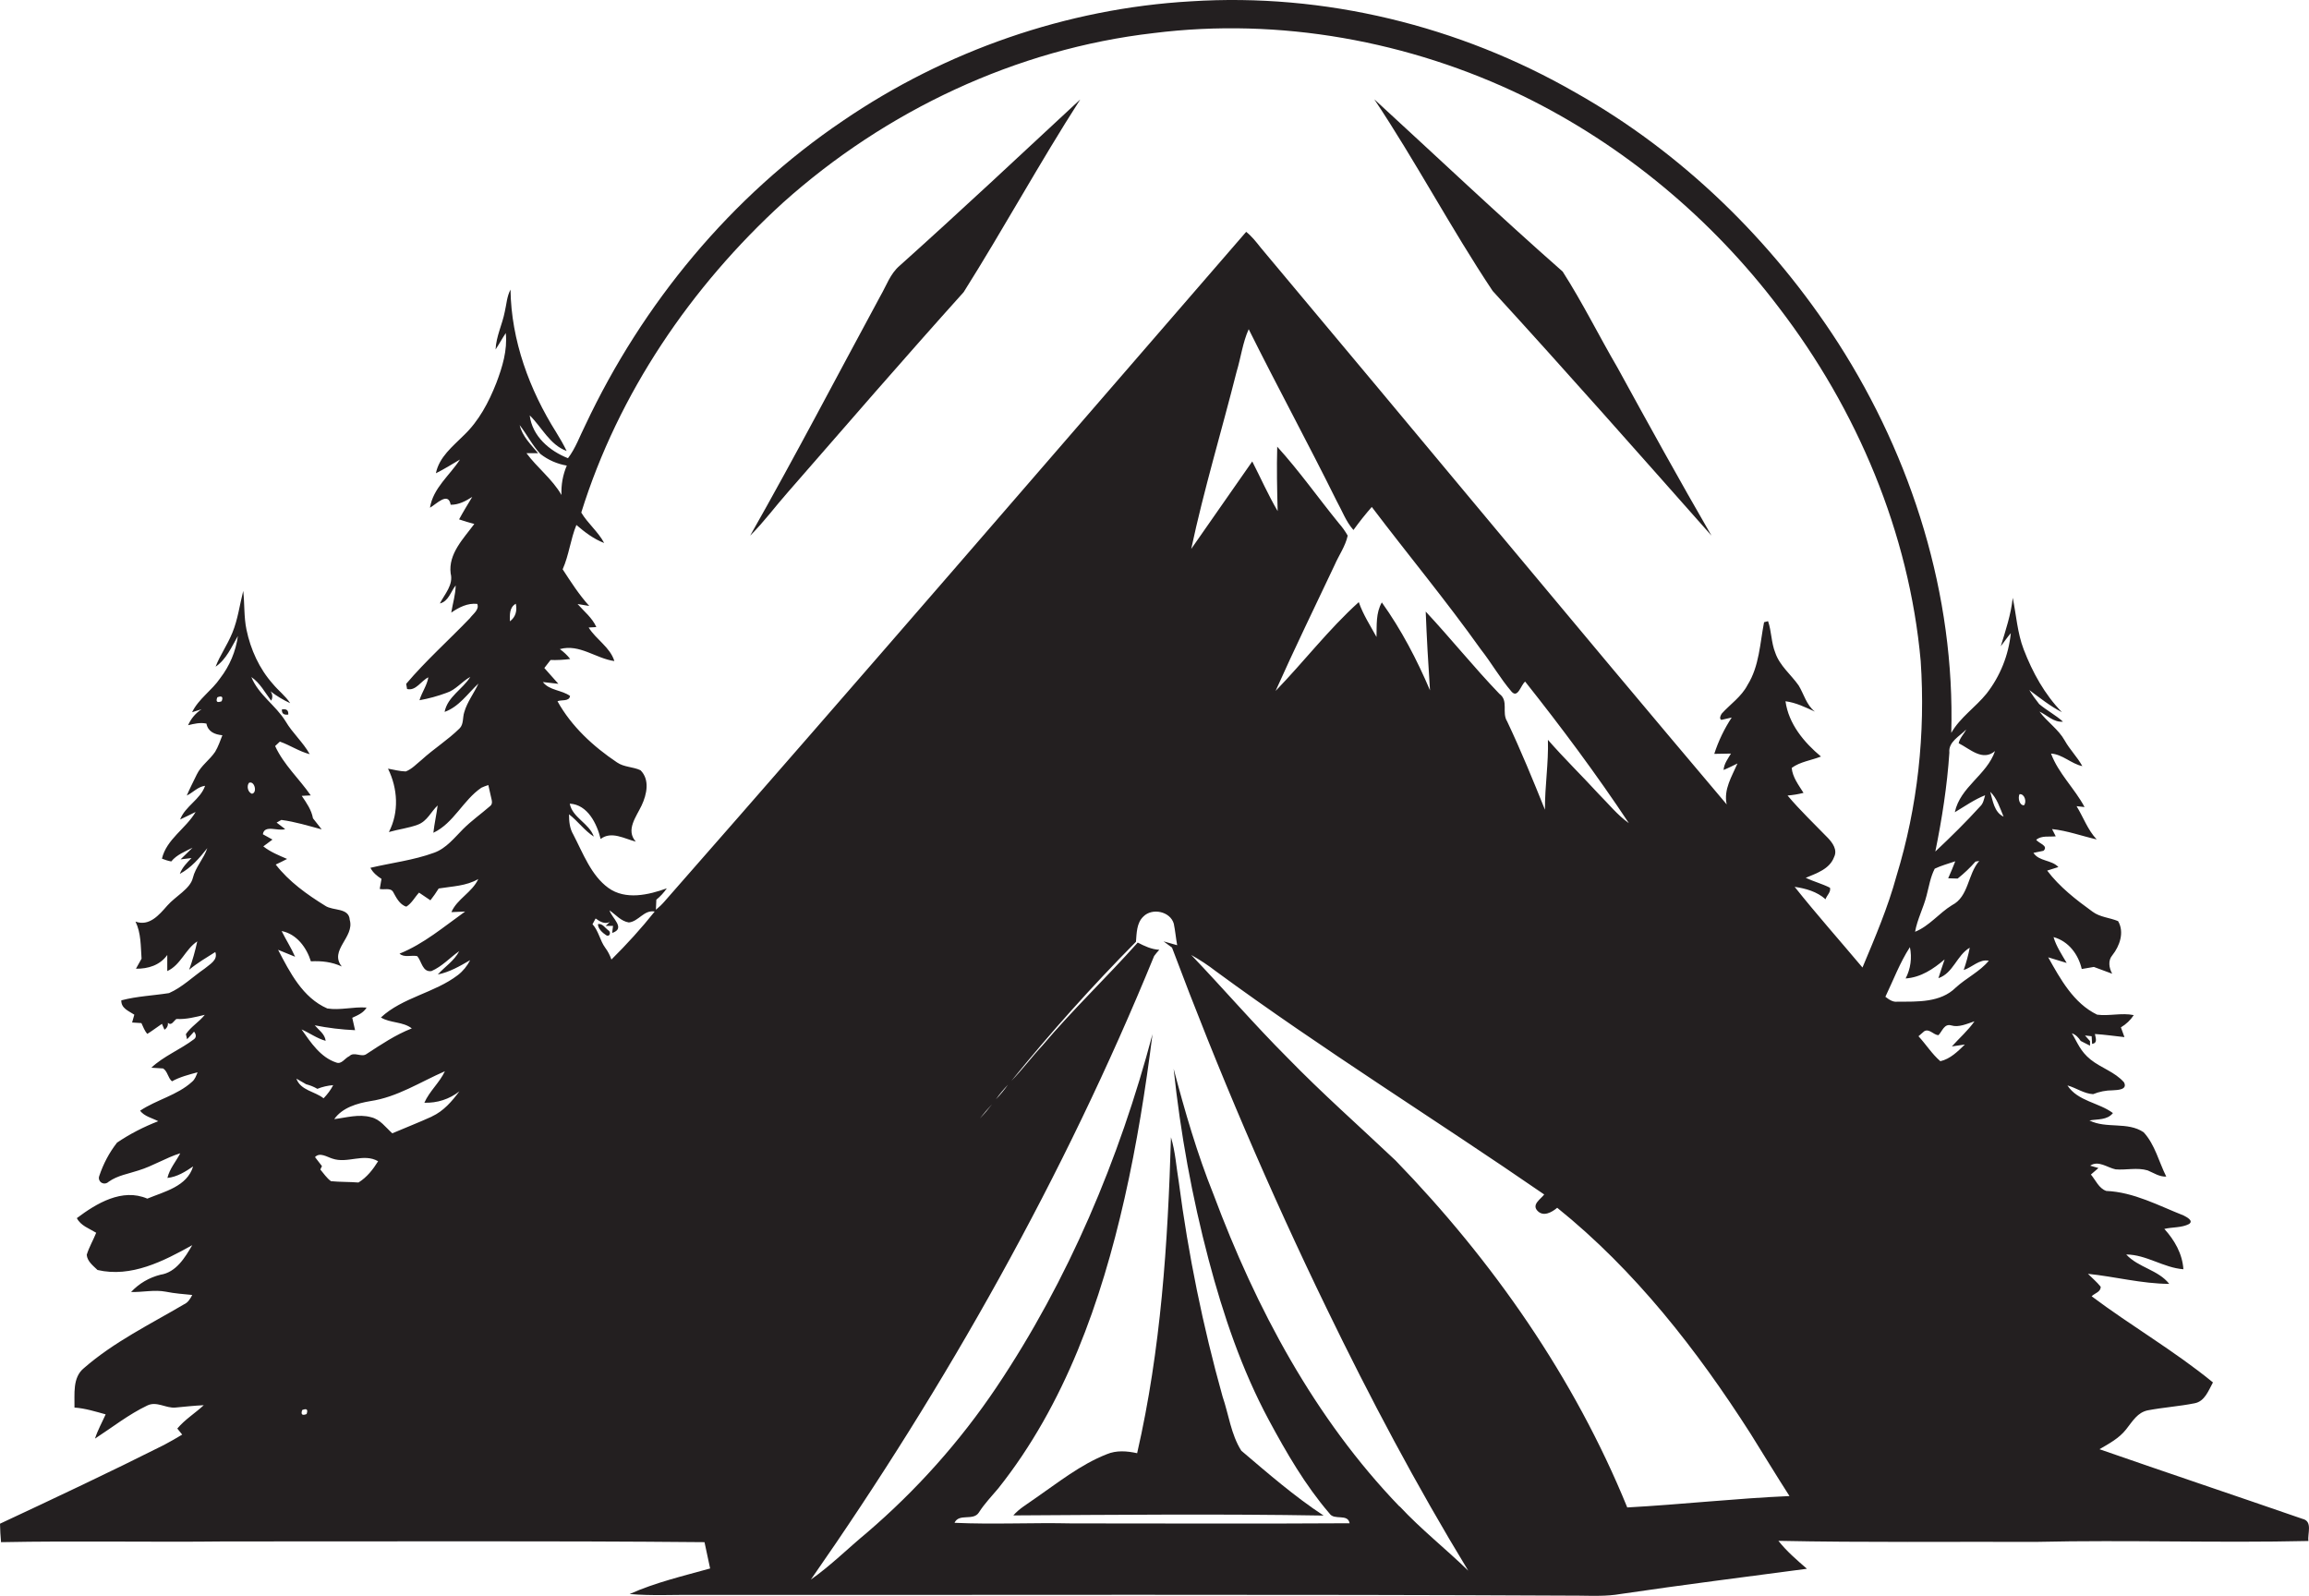 <?xml version="1.0" encoding="utf-8"?>
<!-- Generator: Adobe Illustrator 19.2.0, SVG Export Plug-In . SVG Version: 6.00 Build 0)  -->
<svg version="1.1" id="Layer_1" xmlns="http://www.w3.org/2000/svg" xmlns:xlink="http://www.w3.org/1999/xlink" x="0px" y="0px"
	 viewBox="0 0 1562.7 1080" style="enable-background:new 0 0 1562.7 1080;" xml:space="preserve">
<style type="text/css">
	.st0{fill:#231F20;}
</style>
<title>biseeise_Camping_flat_black_logo_White_background_54d846f9-d996-4b0a-a2cd-df027b497b48</title>
<path class="st0" d="M190.8,480.1c-0.2,2.8,1.2,3.9,4.3,3.5C195.3,480.7,193.9,479.6,190.8,480.1z"/>
<path class="st0" d="M1558.2,1027.9c-45.7-15.8-91.6-31.2-137.3-47.1c6.5-3.8,13.3-7.4,18-13.4s7.8-11.4,14.6-12.9
	c10.5-2,21.3-2.7,31.8-4.8c6.9-1.3,9.4-8.7,12.4-14.1c-26-21.3-55.3-38.2-82.1-58.3c2-2.1,6.3-2.9,6.1-6.5c-2.6-3.2-5.7-5.8-8.6-8.7
	c18.4,1.9,36.4,6.7,55,6.8c-7.4-9.5-20.9-11-29.1-19.9c13.7,0.1,25.2,9,38.7,10c-0.7-10.5-6-19.7-12.9-27.3
	c5.5-1.3,11.7-0.7,16.7-3.3c3.4-2.3-1.8-4.8-3.7-5.8c-17-6.7-33.7-15.8-52.3-16.6c-5-1.7-7.2-7.3-10.4-11.1l5.1-4.4l-5.6-1.6
	c5.6-3.8,11.5,1.3,17.2,2.5c7.2,0.6,14.6-1.4,21.7,0.7c4.1,1.7,7.9,4.4,12.6,4.2c-5-10-7.6-21.6-15.3-30c-10.9-7.4-25.2-2.2-36.7-8
	c5.5-1,12-0.1,15.9-5c-9.6-7.2-23.7-7.9-30.8-18.7c5.9,1.6,11.2,5.6,17.4,5.9c4.2-1.7,8.7-2.6,13.2-2.6c3.3-0.2,10.3-0.3,7.7-5.4
	c-6.1-7-15.5-9.7-22.6-15.4s-8.9-11.6-12.7-17.8c2.6,0.9,4.5,2.9,6,5.2l6.3,3.2v-3.1l-3.4-3.8l4.5,0.5l0.3,5.2
	c3.9-0.6,2.4-4,1.9-6.7c6.7,0.4,13.3,1.4,20,2.1l-2.4-6.6c3.5-2.1,6.5-4.9,8.7-8.3c-8.2-1.7-16.7,0.8-24.8-0.3
	c-15.9-7.7-24.8-24-33.1-38.8l12.5,3.8c-3.3-5.7-7-11.1-8.9-17.5c10.2,2.8,16.8,11.7,19.1,21.6l8.2-1.4l12.4,4.6
	c-2.1-3.9-3-8.9,0.1-12.5c5-6.3,8.3-15.6,3.9-23.1c-5.7-2.4-12.2-2.6-17.3-6.4c-11.2-8.1-22.3-16.7-30.7-27.8l7.6-2.4
	c-4.7-5-13-3.7-16.9-9.6l6.8-1.4c3.7-3.5-3.5-5.1-4.9-7.5c3.8-3,8.8-1.8,13.2-2.3l-2.5-4.9c10.4,1.1,20.1,4.7,30.2,7
	c-6.1-6.5-9-15-13.6-22.5l5.4,0.6c-6.7-12.6-17.6-22.6-22.7-36.2c7.9,0.5,13.6,6.9,21.2,8.5c-3.4-6.2-8.5-11.2-11.9-17.3
	c-4.3-7.7-11.9-12.6-17.1-19.6c5.2,2.4,9.6,7.4,15.9,6.8c-5-4.5-11-7.6-16.1-11.9c-2.4-3-4.7-6.2-6.7-9.5c7.1,5.3,14.1,10.9,22.1,15
	c-11.7-12-19.9-26.9-25.9-42.5c-4.3-11.2-5-23.3-7.4-34.9c-1.2,11.3-4.8,22-8.1,32.8c2.3-3,4.4-6.1,6.8-8.9
	c-1.5,14.9-7.2,29.1-16.4,40.9c-7.5,9.3-17.9,16.1-23.9,26.6c2.6-93.2-26.4-185.7-76.5-263.8c-44.8-69.5-105.8-129-177.9-169.6
	C987.6,17.4,896.2-4.9,806,0.9c-84,4.8-166.2,33.5-235.6,80.9c-75.5,51-135.5,123.6-174.2,205.8c-3.8,7.5-6.6,15.7-11.8,22.5
	c-12.5-4.9-24.2-14.9-25.9-29c8.2,8,13.6,20,25,24.1c-2.1-4.3-4.5-8.5-7-12.5c-18.2-28.9-30.5-62.3-31-96.7
	c-2.5,4.7-2.7,10.1-3.9,15.1c-1.7,8.6-5.8,16.5-6.2,25.4c2.4-3.6,4.5-7.5,6.9-11.1c1.2,11.6-2.3,23-6.4,33.8
	c-5.1,13-11.8,25.7-22,35.4c-7.5,7.5-16.7,14.7-18.9,25.7c5.6-2.8,10.9-6.1,16.3-9.3c-6.9,10.7-18.2,19.3-20.3,32.6
	c4.2-2.3,12.4-11.2,14-2c5.4,0.1,10.2-2.5,14.6-5.3c-3,5-6.1,10-8.9,15.2c3.4,1.2,6.8,2.2,10.3,3.1c-7.3,9.9-17.7,20.2-16,33.5
	c2,7.7-4.1,14-7.3,20.3c5.9-1.4,7.3-8,10.7-12.2c-0.1,6.3-2,12.2-3,18.4c5.2-3.6,11.1-6.6,17.6-5.9c1.6,3.9-2.9,6.8-5,9.7
	c-14.3,14.9-29.8,28.7-43.1,44.4l0.6,3.5c6,1.5,9.5-5.6,14.4-7.9c-0.9,5.5-4.4,10.1-6,15.5c6.2-1.1,12.4-2.8,18.3-5
	c6.3-2,10.4-7.7,16.1-10.8c-5.2,8.4-15.4,13.4-17.4,23.7c9.8-3.5,15.6-12.4,22.9-19.2c-3,6.6-7.6,12.4-9.6,19.4
	c-1.2,3.6-0.3,8.2-3.2,11c-7.9,7.8-17.4,13.7-25.6,21.2c-3.5,2.8-6.6,6.3-10.8,7.9c-4.1-0.1-8-1.2-12-1.9
	c6.6,13.4,7.6,29.4,0.6,42.9c6.5-1.9,13.2-2.6,19.6-5s8.9-8.8,13.4-13c-0.8,6.2-2.2,12.3-2.9,18.5c13.8-6.5,20.1-22.1,32.5-30.5
	c1.5-0.7,3.1-1.3,4.7-1.8c0.6,2.7,1.2,5.4,1.8,8s1.4,4.8-0.8,6.4c-6,5.2-12.5,9.8-18.1,15.4s-11.4,13.1-19.6,16
	c-13.9,5.1-28.7,6.8-43.1,10.2c1.7,3.3,4.5,5.6,7.5,7.5l-1.2,6.8c2.8,0.8,7.3-1.1,9.1,2.1s4.2,8.5,8.9,9.9c3.7-2.3,5.7-6.4,8.6-9.5
	l7.7,5.2c2-2.6,3.9-5.2,5.6-8c9.1-1.5,18.6-1.6,26.8-6.4c-4.2,9.1-14.3,13.4-18.2,22.4l9.3-0.4c-14.3,10.2-28,21.9-44.4,28.5
	c3.2,2.9,8.1,0.8,12,1.7c3,3.5,3.5,11,9.6,10.1c7.2-3.1,12.5-9.1,18.8-13.5c-3.3,6.5-9.7,10.5-14.5,15.8c8-1.6,15-5.7,21.9-9.7
	c-2,3.9-4.8,7.4-8.3,10.1c-15.8,12.1-37.5,15.1-52.1,28.7c6.3,3.9,14.9,2.7,20.9,7.4c-11,4.3-20.8,10.9-30.6,17.3
	c-3.5,2.6-8.4-1.9-11.7,1.5c-3,1.3-5.2,5.7-8.8,4.3c-10.7-3.5-17.3-13.6-23.5-22.4c5.5,2.4,10.4,6.1,16.3,7.7
	c-0.5-4.6-4.7-7.3-7.4-10.5c9,1.8,18.1,2.9,27.3,3.3l-1.9-8.4c3.7-1.7,7.6-3.3,9.7-6.9c-8.9-0.7-17.8,2-26.6,0.6
	c-16.7-7.3-25.3-24.4-33.3-39.7l11.5,4.7c-2.6-6-6.2-11.5-9.1-17.4c10.2,2,16.9,11.2,19.8,20.5c7.2-0.4,14.3,0.4,20.9,3.5
	c-8.8-11,8.8-19.8,5.4-31.5c-0.5-8.5-11.3-6-16.6-9.6c-12.3-7.6-24.5-16.3-33.5-27.9c2.6-1.2,5.2-2.5,7.7-3.8
	c-5.6-2.4-11.3-4.7-16.1-8.5l6.2-4.6l-6.5-3.6c1-6.8,10.4-1.8,15.1-3.5l-5.8-4.4l3.2-1.8c9.3,1.2,18.3,4,27.3,6.4l-5.9-7.5
	c-1-5.7-4.4-10.5-7.6-15.2l6.1-0.3c-7.8-11.3-18.3-20.7-24.1-33.4l3.2-3c6.9,2.4,13.1,6.7,20.2,8.5c-4.5-8.1-11.6-14.2-16.3-22.2
	c-6.7-10.9-18.3-17.9-23.2-30c5.9,4,9.2,10.5,13.4,16c1.2-2,1-4.6-0.5-6.4c4.2,3.2,8.6,5.9,13.4,8.1c-3.2-4.9-8-8.5-11.7-13
	c-9.2-10.3-15.1-23.3-17.9-36.8c-1.8-8.6-1.2-17.5-2.2-26.2c-2.4,9.4-3.6,19.2-7.3,28.2s-8.3,15.1-11.4,23.1
	c7.3-5,10.8-13.4,15.1-20.8c-1.4,10.4-5.6,20.3-12,28.6c-5.6,8.3-14.6,13.9-19,23l6.4-2c-4,2.6-7.2,6.4-9.1,10.8
	c4.1-1,8.2-2,12.4-1.1c1.1,5.6,5.7,7.4,10.8,7.9c-1.5,3.8-2.8,7.7-4.9,11.2c-3.7,5.5-9.5,9.3-12.4,15.3s-4.7,9.4-6.8,14.3
	c4.2-2,7.5-6,12.4-6.6c-3.2,9.3-13.4,13.7-16.9,22.8c3.5-1.6,7-3.4,10.5-5.1c-6.6,11.3-19.7,18.4-22.8,31.6c2,0.8,4.1,1.5,6.3,1.9
	c3.7-4.6,9.4-6.7,14.4-9.3l-8.1,7.9l7.4-0.9c-3.1,3.2-6.3,6.4-7.9,10.7c7.7-4.1,13.3-10.7,18.6-17.4c-2.4,7.2-8,12.8-9.8,20.2
	s-11.7,12.3-17.3,18.7s-12.2,14.2-21.5,10.8c3.8,7.8,3.5,16.6,4.1,25.1l-3.8,6.8c8.2,0.1,16.2-2.3,21.2-9.3v10.9
	c9.1-4.1,12.2-14.8,20.3-20.1c-1.4,6.5-3.2,12.9-5.5,19.2c5.5-4.6,11.7-8.2,17.7-12c2,5.5-3.8,8.3-7.3,11.3
	c-8,5.5-15.1,12.6-24,16.5c-10.8,1.7-21.7,2.1-32.3,4.9c-0.2,5.4,5,7.2,8.8,9.7l-1.5,5.3l6.3,0.4c1.2,2.5,2.1,5.2,4,7.3
	c3.4-2.1,6.6-4.6,9.9-6.8l1.7,4c1.6-1,2.6-2.8,2.3-4.7c2.5,2.3,3.9-1.3,5.8-2.6c6.5,0.4,12.9-1.3,19.2-2.8c-3.8,4.8-9.4,8-12.8,13.1
	l0.8,3.4c1.7-1.6,3.1-3.4,4.7-5.1c1.3,1.5,1.9,3.7,0,5.1c-9.2,7-20.5,11.4-28.9,19.3l8,0.5c3.1,2,3.2,6.4,6,8.7
	c5.4-3,11.4-4.5,17.3-6.1c-0.9,2.3-1.7,4.7-3.7,6.4c-10.1,9.2-24,12.1-35.2,19.6c3,3.9,8.1,4.9,12.3,7.1
	c-9.8,3.8-19.2,8.6-27.9,14.5c-5.3,6.8-9.3,14.4-12,22.5c-0.8,2,0.2,4.2,2.1,4.9c1.4,0.6,3.1,0.2,4.2-0.9c6-4.3,13.4-5.4,20.3-7.7
	c9.8-3,18.5-8.6,28.2-11.6c-2.9,5.6-7.2,10.4-8.7,16.7c6.6-0.7,12.1-4.2,17.4-7.8c-4.1,13.6-19.4,17-31,21.8
	c-17-7.3-34.4,3.2-47.7,13.2c2.7,5.2,8.4,7,13.1,9.9c-2,5-4.8,9.7-6.4,14.9c0.3,4.4,4.4,7.5,7.3,10.3c22.8,5.3,44.7-6,64.1-16.8
	c-4.9,8.4-10.9,18.4-21.5,20c-7.6,1.9-14.5,5.9-19.9,11.7c7.9,0.2,15.8-1.7,23.6-0.2c5.9,1.2,11.8,1.6,17.8,2.2
	c-1.3,2.5-2.8,5.1-5.5,6.3c-23.1,13.6-47.5,25.5-67.8,43.2c-7.9,6.4-6.2,17.7-6.4,26.7c7.2,0.5,14.2,2.7,21.1,4.6
	c-2.4,5.4-5.4,10.7-7.2,16.4c11.7-7.6,22.8-16.4,35.4-22.4c6.4-3.1,12.6,2,19,1.4s12.8-1.3,19.2-1.6c-5.8,5.4-12.7,9.6-17.9,15.8
	l3.3,4.1c-4,2.4-8.1,4.8-12.3,7c-36.6,18.4-73.8,35.9-111,53.3c0.1,4.2,0.3,8.3,0.7,12.5c50.8-1,101.5,0.1,152.3-0.5
	c107.9,0.1,215.9-0.5,323.8,0.5c1.3,5.9,2.5,11.9,3.8,17.8c-18.3,5.1-37.1,9.5-54.5,17.3c15,1.3,30,0.4,45,0.6
	c199.3,0.1,398.5-0.5,597.7,0.5c9.3,0.1,18.6,0.5,27.8-1.1c42-6.2,84.2-11.5,126.3-17.1c-6.8-5.9-13.7-11.8-19.3-18.9
	c58.2,1.2,116.5,0.5,174.8,0.7c61.3-1.4,122.6,0.8,183.9-0.6C1561.6,1037.9,1565.4,1029.5,1558.2,1027.9z M150,474.6
	c-3.1,1.2-4.1,0.3-2.9-2.7C150.2,470.7,151.2,471.6,150,474.6z M170.5,537.2c-2.8-1-3.7-5.2-2-7.4
	C172.2,528.1,174.4,536.5,170.5,537.2z M200.6,730l6.6,3.8c2.7,0.7,5.2,1.7,7.6,3.1c3.4-1.4,7-2.2,10.7-2.5
	c-1.7,3.3-3.9,6.2-6.5,8.9C213.1,738.6,203.4,738,200.6,730z M207.5,957c-3,1.2-4,0.3-3-2.7C207.6,953,208.6,953.9,207.5,957
	L207.5,957z M242.6,800.3c-6.2-0.5-12.4-0.3-18.6-0.9c-2.9-2.1-4.9-5.2-7.2-7.9l1.1-2.3l-4.7-6.1c3.2-3.5,8.1-0.1,11.7,1l0,0
	c10.3,3.6,21.1-3.9,31,1.8C252.5,791.4,248.3,796.8,242.6,800.3L242.6,800.3z M292.2,755.7c-8.8,4-17.8,7.5-26.7,11.3
	c-4.5-4-8.2-9.5-14.4-10.9c-8.3-2.3-16.7,0.3-24.9,1.3c5.5-7.8,15.5-10.7,24.5-12.2c18.2-2.7,33.8-13,50.4-20.2
	c-3.6,7.7-10.4,13.4-13.9,21.3c8.6,0.3,17-2.4,23.7-7.7c-5,6.7-10.7,13.4-18.6,17L292.2,755.7z M1330.7,493.7
	c-1.6,3.2-4.4,5.8-5.1,9.3c7.6,3.8,16.2,12.5,24.6,5.3c-5.5,16.2-23.6,24.2-27.2,41.4c6.7-4,13.2-8.6,20.5-11.5
	c-0.8,2.7-1.2,5.6-3.4,7.6c-9.6,10.6-19.8,20.6-30.3,30.5c4.5-22.1,8-44.4,9.5-66.9C1318.5,502,1326.3,498.3,1330.7,493.7z
	 M1309.4,587.9c4.4-2.1,9.2-3.4,13.9-5c-1.5,3.9-3.1,7.7-4.8,11.5l6.4,0.2c4.4-3.5,8.4-7.3,12.1-11.5l2.5-0.4
	c-7.9,9-7,24.1-18.4,29.9c-8.8,5.4-15.3,14.1-25,18c1.5-8.5,5.7-16.2,7.8-24.6C1305.5,599.9,1306.5,593.5,1309.4,587.9L1309.4,587.9
	z M345.1,420.5c-0.1-4.4-0.4-9.5,4-11.9C350.1,413.3,349,417.6,345.1,420.5z M351.7,287.7c4.9,6.3,8.5,13.6,14,19.5
	c5.2,4.1,11.4,6.8,17.9,7.9c-2.7,6.3-3.9,13.1-3.6,19.9c-6.2-10.8-16.4-18.4-23.7-28.3h7.9C359.3,300.9,353.5,295.3,351.7,287.7z
	 M413.8,649.4c-1-2.9-2.4-5.6-4.2-8c-3.6-4.9-4.4-11.3-8.6-15.9c0.7-1.3,1.4-2.7,2.1-3.9c2.8,2,6,4.1,9.6,2.4l-2.8,2.6h5l-0.6,4.8
	c9.5-3.1-0.3-10.1-1.8-15.3c4.2,2.9,7.8,7.4,13.1,8.2c6.7-0.7,10.2-8.7,17.5-7.4C434,628.3,424.2,639.1,413.8,649.4L413.8,649.4z
	 M947.2,1019.6c-57.5-59.7-97.1-134.1-125.9-211.2c-11.1-27.6-19.4-56.3-27-85.1c4.6,43.6,12.5,86.9,23.7,129.3
	c9.9,37.4,22.4,74.3,40.7,108.4c11.9,22.1,24.6,44.1,41.1,63.3c3.2,4.9,12.4-0.2,13.6,6.6c-62.8,0.4-125.6,0.1-188.3,0.1
	c-26.4-0.6-52.8,0.8-79.1-0.4c3.1-6.7,12.7-1,16.5-7s8.7-11,13.2-16.4c45-56.6,69.6-126.5,85.4-196.3c8.3-36.6,14.2-73.7,18.9-111
	c-22.4,84.5-56.9,166.4-105.7,239.1c-24.6,36.6-54.1,69.6-87.6,98.3c-12.7,10.5-24.4,22.2-37.9,31.7c92-131.9,171.4-273.1,232.3-422
	c1.1-1.5,2.3-2.9,3.5-4.2c-5.3-0.3-10-2.5-14.6-4.9c-21.1,23.7-44.1,45.5-64.6,69.8c-7.2,7.7-13.5,16.2-20.9,23.8
	c26.5-32.7,54.6-64.1,84.3-94.1c0.5-5.9,0.4-12.7,5-17.1c6-6.1,18.2-3.5,20.6,4.8c1,4.8,1.4,9.7,2.3,14.6l-9.2-2.6l5.7,4.2
	c31.1,82.9,66,164.6,104.7,244.3c29.3,60.5,60.8,119.9,95.8,177.4c-15.2-14.8-31.9-27.9-46.4-43.5L947.2,1019.6z M663.2,756.9
	c2.6-3.3,5.3-6.5,8.2-9.6c-2.5,3.3-5.2,6.5-8.1,9.5L663.2,756.9z M674,744c2.5-3.5,5.3-6.8,8.2-9.9C679.7,737.6,677,740.9,674,744z
	 M1045.6,548c-8.1-20.1-16.3-40.2-25.6-59.8c-3.8-6,1.2-13.9-5.2-18.6c-17.3-18-32.9-37.5-49.9-55.7c0.7,17.8,1.7,35.6,2.9,53.3
	c-8.9-20.9-19.4-41-32.6-59.5c-4.1,7.1-3.4,15.5-3.6,23.4c-4.2-7.7-9.1-15.2-12-23.6c-20.4,18.4-37.2,40.4-56.3,60.1
	c12.8-28.6,26.5-56.8,39.9-85.1c2.9-6.7,7.4-12.9,8.9-20c-1.7-3-3.7-5.8-6-8.4c-14-17.2-26.8-35.4-41.7-51.8
	c-0.4,14.5-0.1,29.1,0.3,43.6c-6.4-10.9-11.5-22.5-17.2-33.6c-13.7,19.8-27.6,39.4-41.3,59.2c8.6-40.3,20.6-79.9,30.7-119.9
	c2.9-9.5,4.1-19.7,8.2-28.8c19.4,39,40.2,77.2,59.5,116.2c3.7,6.6,6.3,14,11.4,19.7c3.9-5.4,8-10.6,12.4-15.6
	c24.4,32.2,50.3,63.4,73.8,96.4c7.3,9.3,13.1,19.6,20.8,28.6c4.3,4.8,6.3-4.6,9.2-6.8c24.6,31,48.3,62.8,70.2,95.8
	c-7.8-5.5-13.8-13.1-20.5-19.8c-11.3-12.3-23.3-24-34.3-36.6C1048.1,516.4,1045.5,532.1,1045.6,548L1045.6,548z M1101.3,1020.2
	c-35.8-87.8-91-166.9-156.8-234.8c-24.5-23.2-49.8-45.5-73.3-69.7c-22.4-22.4-43.1-46.5-65-69.4c5.9,3.3,11.5,7,16.8,11.1
	c72.2,53,148.4,100.2,222.1,151c-2.3,3.1-8.6,6.7-4.6,11s9.7,1.1,13.4-2c52.6,42.3,94.6,96.2,130.8,152.8
	c8.8,14.1,17.4,28.3,26.4,42.3c-36.6,1.6-73.1,5.7-109.7,7.7H1101.3z M1214.6,600.2c7.5,1.1,15.1,3.2,20.9,8.4
	c0.8-2.6,3.8-4.9,3-7.8c-5.3-2.7-11.1-4.2-16.4-6.7c7.3-3.1,16.2-5.9,19.2-14.1c2.4-4.8-1-9.5-4.1-12.8
	c-9.2-9.5-18.9-18.7-27.4-28.8c3.6-0.3,7.3-0.9,10.8-1.8c-3.3-5.3-7.4-10.5-8-16.9c5.7-4.2,13.3-5.1,19.8-7.7
	c-11.5-9.6-21.9-22.1-24-37.4c7.1,0.9,13.5,4.1,19.9,7c-5.8-4.5-7.4-11.8-11-17.7c-5.2-7.4-12.8-13.3-15.8-22.1
	c-2.8-6.9-2.5-14.5-4.9-21.4l-2.7,0.7c-2.8,14.3-3.2,29.7-11.2,42.5c-4.1,7.9-11.6,12.9-17.4,19.3c-0.7,1-2,3.5-0.3,4.3l7-1.6
	c-5,7.6-9,15.9-11.8,24.6l11.3-0.2c-2.1,3.5-4.7,6.9-5,11.1c3.2-1.3,6.3-2.9,9.4-4.4c-3.8,8.8-9.5,17.6-7.3,27.7
	c-105.8-125.1-210-251.2-315.2-376.6c-3.1-3.9-6.1-7.8-10-10.9C712.4,308.1,581.8,459.7,449.8,610c-1.8,2.1-3.8,4-5.9,5.7l0.3-6.8
	c2.7-2.2,5.1-4.8,7.1-7.7c-12.4,4.5-28,8.1-39.6-0.3s-17.1-23.4-23.7-36.1c-2.5-4.2-2.9-9-2.9-13.7c6,4.6,10.4,11,16.8,15.1
	c-3.2-9.1-14.5-12.8-16.3-22.3c12.1,0.6,18.4,13.6,20.9,23.9c7.3-5.6,16.2-0.1,23.8,1.8c-7-7.8,0.3-16.8,3.9-24.4s5.7-17.5-0.7-23.9
	c-5-2.4-11.1-2-15.9-5.3c-16.1-10.8-30.8-24.3-40.3-41.4c2.5-1.2,8,0.4,8.5-3.6c-5.7-4.1-13.9-3.6-18.4-9.4l10.5,1.2l-9.5-10.7
	l4.2-5.4c4.4,0.1,8.9-0.1,13.3-0.7c-2-2.6-4.4-4.8-7-6.7c13.3-3.7,24.4,6.4,36.9,8.1c-2.9-9.4-12.3-14.5-17.4-22.7l5.2-0.3
	c-2.8-6.3-8.3-10.6-12.7-15.6l7.9,1.3c-6.9-7.6-12.4-16.2-18-24.8c4.3-9.6,5.3-20.3,9.3-30c5.7,4.9,11.7,9.5,18.8,12.2
	c-4.1-7.7-11.1-13.2-15.5-20.6c25.1-80.7,74.3-152.9,136.5-209.7C599.4,74.9,687.8,33.1,780.7,22.4c85.3-10.7,173.2,5.3,250.4,42.7
	c67.8,33.2,127.3,82.9,172.8,143c52.9,69,88.2,152.4,96,239.3c3.3,49-2,98.5-16.4,145.5c-5.8,21.3-14.5,41.6-23,61.9
	C1245.3,636.7,1229.4,618.8,1214.6,600.2L1214.6,600.2z M1329.8,706.9c-4.7,4.6-9.9,9.8-16.6,11.3c-5.7-4.9-9.7-11.4-14.8-16.9
	l3.8-3.3c3.4-2.2,6.3,2.4,9.7,2.6c2.6-2.6,3.9-8.1,8.8-6.6s10.5-1.1,15.6-2.8c-4.4,6.3-10.2,11.3-15.3,17L1329.8,706.9z
	 M1323.6,668.4c-10.3,10.2-25.9,9.5-39.3,9.5c-3.3,0.5-5.9-1.5-8.3-3.3c5.4-11.3,9.8-23.1,16.6-33.6c1.5,7.2,0.5,14.7-2.9,21.2
	c10.3-0.7,18.8-6.4,26.4-12.9c-1.4,4.2-2.9,8.4-4.2,12.7c10.1-3.4,12.4-15.5,21.2-20.6c-1,5.1-2.4,10.2-4.1,15.1
	c5.7-1.8,10.7-7.6,17-6.3C1339.9,657.6,1330.8,661.8,1323.6,668.4L1323.6,668.4z M1346.8,535.7c4.8,4.5,6.7,11.1,9.2,17
	c-6.4-3-7.3-10.9-9.1-17H1346.8z M1369.6,545c-3-0.1-4-5.2-2.8-7.5c3.5-0.4,5,5.3,3,7.5H1369.6z"/>
<path class="st0" d="M411.5,629.5c-2-1.6-3.9-4.7-6.8-4.1c-0.1,3,3,5.9,5.5,7.5S413.9,630.6,411.5,629.5z"/>
<path class="st0" d="M769.6,983.5c-6.8-1.5-14-2.1-20.6,0.7c-17.8,7-32.9,19.2-48.6,30c-5,3.6-10.5,6.7-14.6,11.4
	c70-0.4,140-1.1,210,0.1c-19.8-13-37.7-28.6-55.7-43.9c-7-11-8.5-24.5-12.7-36.7c-13.3-47.6-23.2-96.1-29.6-145.1
	c-1.7-10.1-2.3-20.5-5.3-30.3C790.4,841.4,785.7,913.4,769.6,983.5z"/>
<path class="st0" d="M595.9,200.2c-29.3,54.1-57.8,108.8-88.2,162.3c9.3-9.2,17-19.8,25.7-29.6c39.4-45.2,78.7-90.6,118.8-135.2
	c27.1-43,51.4-87.6,78.9-130.4c-40.6,37.7-81,75.6-122.3,112.6C602.5,185.3,599.9,193.3,595.9,200.2z"/>
<path class="st0" d="M1057.6,183.8c-43.2-38-85.1-77.7-127.5-116.6c28.2,42.3,51.9,87.4,80.1,129.7c50,54.6,99,110.2,148.1,165.6
	c-21.7-37.5-42.7-75.5-63.5-113.5C1082.2,227.4,1071.1,204.9,1057.6,183.8z"/>
</svg>
